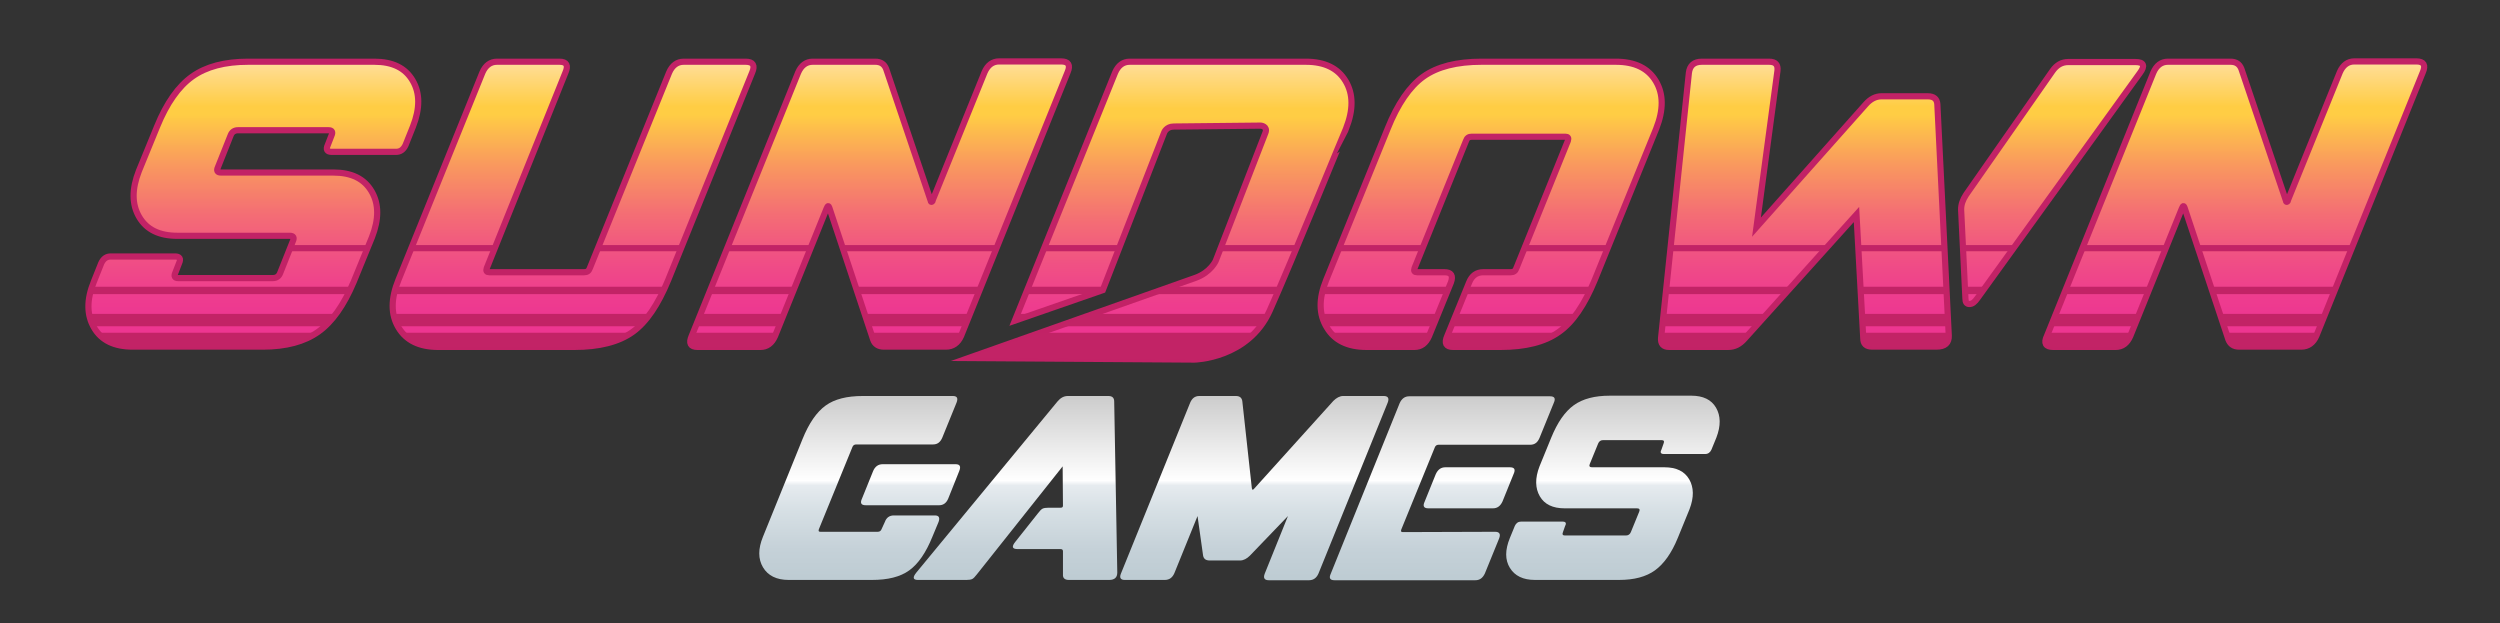 <?xml version="1.0" encoding="utf-8"?>
<!-- Generator: Adobe Illustrator 22.1.0, SVG Export Plug-In . SVG Version: 6.00 Build 0)  -->
<svg version="1.1" id="Layer_1" xmlns="http://www.w3.org/2000/svg" xmlns:xlink="http://www.w3.org/1999/xlink" x="0px" y="0px"
	 viewBox="0 0 810 202" style="enable-background:new 0 0 810 202;" xml:space="preserve">
<rect x="0" y="0" width="810" height="202" fill="#333333" stroke="none"/>
<style type="text/css">
	.st0{fill:url(#SVGID_1_);stroke:#C22266;stroke-width:2.003;stroke-miterlimit:10;}
	.st1{fill:url(#SVGID_2_);stroke:#C22266;stroke-width:2.003;stroke-miterlimit:10;}
	.st2{fill:url(#SVGID_3_);stroke:#C22266;stroke-width:2.003;stroke-miterlimit:10;}
	.st3{fill:url(#SVGID_4_);stroke:#C22266;stroke-width:2.003;stroke-miterlimit:10;}
	.st4{fill:url(#SVGID_5_);stroke:#C22266;stroke-width:2.003;stroke-miterlimit:10;}
	.st5{fill:url(#SVGID_6_);stroke:#C22266;stroke-width:2.003;stroke-miterlimit:10;}
	.st6{fill:url(#SVGID_7_);stroke:#C22266;stroke-width:2.003;stroke-miterlimit:10;}
	.st7{fill:url(#SVGID_8_);}
	.st8{fill:url(#SVGID_9_);}
	.st9{fill:url(#SVGID_10_);}
	.st10{fill:url(#SVGID_11_);}
	.st11{fill:url(#SVGID_12_);}
	.st12{clip-path:url(#SVGID_14_);fill:#C22366;}
</style>
<g id="Layer_3">
	<g>
		<g>
			
				<linearGradient id="SVGID_1_" gradientUnits="userSpaceOnUse" x1="82.081" y1="125.7" x2="82.081" y2="218" gradientTransform="matrix(1 0 0 -1 0 238)">
				<stop  offset="9.319111e-02" style="stop-color:#ED3691"/>
				<stop  offset="0.184" style="stop-color:#EE3D8E"/>
				<stop  offset="0.315" style="stop-color:#F05084"/>
				<stop  offset="0.468" style="stop-color:#F46E74"/>
				<stop  offset="0.64" style="stop-color:#F9995E"/>
				<stop  offset="0.816" style="stop-color:#FFCD44"/>
				<stop  offset="0.843" style="stop-color:#FFCD44"/>
				<stop  offset="1" style="stop-color:#FFDE9B"/>
			</linearGradient>
			<path class="st0" d="M56.7,83.1c1.5,0,2,0.7,1.3,2.2l-1.2,3.1c-0.5,1.1-0.2,1.7,0.9,1.7h30.7c1.2,0,2-0.6,2.4-1.7l4.1-10.3
				c0.5-1.1,0.2-1.7-1-1.7H57.5c-5.9,0-10-2-12.4-6.1s-2.4-9-0.1-14.9L50.9,41c3.1-7.6,6.9-13,11.4-16.2S72.8,20,80.4,20h40.9
				c5.9,0,10,2,12.4,6.1s2.4,9,0.1,14.9l-2.4,6c-0.7,1.5-1.7,2.2-3.1,2.2h-20.8c-1.5,0-2-0.7-1.3-2.2l1.2-3.1
				c0.5-1.1,0.2-1.7-0.9-1.7H77.1c-1.2,0-2,0.6-2.4,1.7l-4.1,10.3c-0.5,1.1-0.2,1.7,1,1.7H108c5.9,0,10,2,12.4,6.1s2.4,9,0.1,14.9
				l-5.9,14.4c-3.2,7.6-7,13-11.5,16.2s-10.5,4.8-18,4.8H43c-5.9,0-10.1-2-12.5-6.1s-2.5-9-0.1-14.9l2.4-6c0.7-1.5,1.7-2.2,3.1-2.2
				H56.7z"/>
			
				<linearGradient id="SVGID_2_" gradientUnits="userSpaceOnUse" x1="185.683" y1="125.6" x2="185.683" y2="218" gradientTransform="matrix(1 0 0 -1 0 238)">
				<stop  offset="9.319111e-02" style="stop-color:#ED3691"/>
				<stop  offset="0.184" style="stop-color:#EE3D8E"/>
				<stop  offset="0.315" style="stop-color:#F05084"/>
				<stop  offset="0.468" style="stop-color:#F46E74"/>
				<stop  offset="0.64" style="stop-color:#F9995E"/>
				<stop  offset="0.816" style="stop-color:#FFCD44"/>
				<stop  offset="0.843" style="stop-color:#FFCD44"/>
				<stop  offset="1" style="stop-color:#FFDE9B"/>
			</linearGradient>
			<path class="st1" d="M129.1,90.7l27.2-67.2c1-2.3,2.6-3.5,4.7-3.5h20.3c2.3,0,2.9,1.2,1.9,3.5l-25.5,63.4c-0.3,0.9,0,1.3,0.8,1.3
				h30.8c0.9,0,1.5-0.4,1.8-1.3l25.7-63.4c1-2.3,2.6-3.5,4.7-3.5h20.1c2.4,0,3.1,1.2,2.1,3.5l-27.2,67.2c-3.3,8-7.1,13.7-11.6,16.9
				s-10.8,4.8-18.9,4.8h-44c-6.1,0-10.4-2.1-12.9-6.3S126.6,96.8,129.1,90.7z"/>
			
				<linearGradient id="SVGID_3_" gradientUnits="userSpaceOnUse" x1="284.988" y1="125.6" x2="284.988" y2="217.948" gradientTransform="matrix(1 0 0 -1 0 238)">
				<stop  offset="9.319111e-02" style="stop-color:#ED3691"/>
				<stop  offset="0.184" style="stop-color:#EE3D8E"/>
				<stop  offset="0.315" style="stop-color:#F05084"/>
				<stop  offset="0.468" style="stop-color:#F46E74"/>
				<stop  offset="0.64" style="stop-color:#F9995E"/>
				<stop  offset="0.816" style="stop-color:#FFCD44"/>
				<stop  offset="0.843" style="stop-color:#FFCD44"/>
				<stop  offset="1" style="stop-color:#FFDE9B"/>
			</linearGradient>
			<path class="st2" d="M224.1,108.9l34.5-85.4c1-2.3,2.6-3.5,4.7-3.5h20.3c1.8,0,2.9,0.8,3.5,2.3l14.4,42.6c0,0.3,0.1,0.5,0.3,0.5
				c0.3,0,0.4-0.3,0.5-0.8L319,23.4c1-2.3,2.6-3.5,4.7-3.5h20.1c2.4,0,3.1,1.2,2.1,3.5l-34.5,85.4c-1,2.3-2.7,3.5-4.9,3.5h-20.1
				c-1.8,0-3-0.8-3.5-2.3l-14.2-42.7c-0.1-0.3-0.2-0.5-0.4-0.5c-0.1,0-0.3,0.3-0.5,0.8l-16.7,41.3c-1,2.3-2.6,3.5-4.7,3.5H226
				C223.7,112.4,223.1,111.2,224.1,108.9z"/>
			
				<linearGradient id="SVGID_4_" gradientUnits="userSpaceOnUse" x1="375.844" y1="121.5" x2="375.844" y2="218" gradientTransform="matrix(1 0 0 -1 0 238)">
				<stop  offset="9.319111e-02" style="stop-color:#ED3691"/>
				<stop  offset="0.184" style="stop-color:#EE3D8E"/>
				<stop  offset="0.315" style="stop-color:#F05084"/>
				<stop  offset="0.468" style="stop-color:#F46E74"/>
				<stop  offset="0.64" style="stop-color:#F9995E"/>
				<stop  offset="0.816" style="stop-color:#FFCD44"/>
				<stop  offset="0.843" style="stop-color:#FFCD44"/>
				<stop  offset="1" style="stop-color:#FFDE9B"/>
			</linearGradient>
			<path class="st3" d="M411.4,100.6c-7,15.6-24.4,15.9-24.4,15.9l-73.2-0.5c0,0,68.7-24.3,73.6-26c4.9-1.8,6.5-5.5,6.5-5.5
				S408,48.2,410,43c0.8-2.1-1.5-2.3-1.5-2.3S382.7,41,380.3,41s-3.1,1.9-3.1,1.9L357.3,94l-28.5,9.9l32.5-80.4
				c1-2.3,2.6-3.5,4.7-3.5h57.1c6.1,0,10.4,2.1,12.9,6.3c2.5,4.2,2.5,9.3,0.1,15.4C436,41.7,418.4,85,411.4,100.6z"/>
			
				<linearGradient id="SVGID_5_" gradientUnits="userSpaceOnUse" x1="483.137" y1="125.6" x2="483.137" y2="218" gradientTransform="matrix(1 0 0 -1 0 238)">
				<stop  offset="9.319111e-02" style="stop-color:#ED3691"/>
				<stop  offset="0.184" style="stop-color:#EE3D8E"/>
				<stop  offset="0.315" style="stop-color:#F05084"/>
				<stop  offset="0.468" style="stop-color:#F46E74"/>
				<stop  offset="0.64" style="stop-color:#F9995E"/>
				<stop  offset="0.816" style="stop-color:#FFCD44"/>
				<stop  offset="0.843" style="stop-color:#FFCD44"/>
				<stop  offset="1" style="stop-color:#FFDE9B"/>
			</linearGradient>
			<path class="st4" d="M429.7,90.7l19.9-49c3.2-8,7.1-13.7,11.6-16.9C465.7,21.6,472,20,480,20h43.5c6.2,0,10.5,2.1,13,6.3
				c2.5,4.2,2.5,9.3,0.1,15.4l-19.9,49c-3.3,8-7.1,13.7-11.7,16.9c-4.5,3.2-10.8,4.8-18.9,4.8h-15.3c-2.3,0-2.9-1.2-1.9-3.5
				l7.1-17.4c0.9-2.2,2.4-3.3,4.6-3.3h8.9c0.9,0,1.5-0.4,1.8-1.3L508,45.6c0.3-0.9,0-1.3-0.8-1.3h-30.4c-0.9,0-1.5,0.4-1.8,1.3
				l-16.7,41.3c-0.3,0.9,0,1.3,0.8,1.3h8.9c2.2,0,2.9,1.1,2.1,3.3l-7.1,17.4c-1,2.3-2.6,3.5-4.7,3.5h-15.5c-6.1,0-10.4-2.1-12.9-6.3
				C427.3,101.9,427.2,96.8,429.7,90.7z"/>
			
				<linearGradient id="SVGID_6_" gradientUnits="userSpaceOnUse" x1="616.268" y1="125.6" x2="616.268" y2="218" gradientTransform="matrix(1 0 0 -1 0 238)">
				<stop  offset="9.319111e-02" style="stop-color:#ED3691"/>
				<stop  offset="0.184" style="stop-color:#EE3D8E"/>
				<stop  offset="0.315" style="stop-color:#F05084"/>
				<stop  offset="0.468" style="stop-color:#F46E74"/>
				<stop  offset="0.64" style="stop-color:#F9995E"/>
				<stop  offset="0.816" style="stop-color:#FFCD44"/>
				<stop  offset="0.843" style="stop-color:#FFCD44"/>
				<stop  offset="1" style="stop-color:#FFDE9B"/>
			</linearGradient>
			<path class="st5" d="M538.2,109.4l9-85.8c0.3-2.4,1.7-3.6,4.2-3.6h21.8c2.1,0,2.9,1,2.7,2.9l-6.8,50.7l35.4-39.8
				c1.5-1.7,3.2-2.6,5.1-2.6h15c2,0,3,0.9,3.1,2.6l3.7,74.9c0.1,2.4-1.2,3.6-4,3.6h-20.8c-2,0-2.9-0.9-2.9-2.7l-2.2-40.1l-36.3,40.3
				c-1.5,1.7-3.2,2.6-5.3,2.6h-19.1C538.9,112.4,538,111.4,538.2,109.4z M637,63.1L665,23c1.4-2,3.1-2.9,5.1-2.9h21.8
				c2.7,0,3.2,1.2,1.4,3.6l-52.6,72.9c-0.9,1.3-1.7,1.9-2.6,1.9c-0.9,0-1.3-0.6-1.3-1.7l-1.4-28.9C635.4,66.3,635.9,64.8,637,63.1z"
				/>
			
				<linearGradient id="SVGID_7_" gradientUnits="userSpaceOnUse" x1="724.067" y1="125.6" x2="724.067" y2="217.948" gradientTransform="matrix(1 0 0 -1 0 238)">
				<stop  offset="9.319111e-02" style="stop-color:#ED3691"/>
				<stop  offset="0.184" style="stop-color:#EE3D8E"/>
				<stop  offset="0.315" style="stop-color:#F05084"/>
				<stop  offset="0.468" style="stop-color:#F46E74"/>
				<stop  offset="0.64" style="stop-color:#F9995E"/>
				<stop  offset="0.816" style="stop-color:#FFCD44"/>
				<stop  offset="0.843" style="stop-color:#FFCD44"/>
				<stop  offset="1" style="stop-color:#FFDE9B"/>
			</linearGradient>
			<path class="st6" d="M663.2,108.9l34.5-85.4c1-2.3,2.6-3.5,4.7-3.5h20.3c1.8,0,2.9,0.8,3.5,2.3l14.4,42.6c0,0.3,0.1,0.5,0.3,0.5
				c0.3,0,0.4-0.3,0.5-0.8l16.7-41.2c1-2.3,2.6-3.5,4.7-3.5h20.1c2.4,0,3.1,1.2,2.1,3.5l-34.5,85.4c-1,2.3-2.7,3.5-4.9,3.5h-20.1
				c-1.8,0-2.9-0.8-3.5-2.3l-14.2-42.7c-0.1-0.3-0.2-0.5-0.4-0.5c-0.1,0-0.3,0.3-0.5,0.8l-16.7,41.3c-1,2.3-2.6,3.5-4.7,3.5h-20.3
				C662.8,112.4,662.1,111.2,663.2,108.9z"/>
		</g>
	</g>
	<g>
		<g>
			<g>
				
					<linearGradient id="SVGID_8_" gradientUnits="userSpaceOnUse" x1="278.535" y1="51" x2="278.535" y2="109.608" gradientTransform="matrix(1 0 0 -1 0 238)">
					<stop  offset="0" style="stop-color:#BECCD3"/>
					<stop  offset="0.155" style="stop-color:#C5D1D8"/>
					<stop  offset="0.375" style="stop-color:#D7E0E5"/>
					<stop  offset="0.507" style="stop-color:#E6EBEF"/>
					<stop  offset="0.529" style="stop-color:#FAFBFC"/>
					<stop  offset="0.534" style="stop-color:#FFFFFF"/>
					<stop  offset="1" style="stop-color:#CCCCCC"/>
				</linearGradient>
				<path class="st7" d="M286.7,169.1c0.5-1.4,1.5-2.1,2.9-2.1h13.3c1.3,0,1.7,0.7,1.2,2.1l-2,4.8c-2.1,5.2-4.6,8.8-7.5,10.9
					c-2.9,2.1-6.9,3.1-12.1,3.1h-27c-3.9,0-6.7-1.4-8.3-4.1c-1.6-2.7-1.6-6,0-9.9l12.8-31.6c2.1-5.2,4.6-8.8,7.5-10.9
					c2.9-2.1,6.9-3.1,12.1-3.1h29.1c1.4,0,1.8,0.7,1.2,2.2l-4.6,11.3c-0.6,1.4-1.5,2.2-3,2.2h-24.9c-0.6,0-1,0.3-1.2,0.8l-10.9,26.7
					c-0.2,0.6,0,0.8,0.5,0.8h18.6c0.6,0,1-0.3,1.2-0.8L286.7,169.1z M280.5,163.7c-1.5,0-1.9-0.7-1.2-2.2l3.6-8.9
					c0.6-1.4,1.6-2.2,3.1-2.2h23.6c1.4,0,1.8,0.7,1.2,2.2l-3.6,9c-0.6,1.4-1.6,2.1-2.9,2.1L280.5,163.7L280.5,163.7z"/>
			</g>
			<g>
				
					<linearGradient id="SVGID_9_" gradientUnits="userSpaceOnUse" x1="329.023" y1="51" x2="329.023" y2="109.608" gradientTransform="matrix(1 0 0 -1 0 238)">
					<stop  offset="0" style="stop-color:#BECCD3"/>
					<stop  offset="0.155" style="stop-color:#C5D1D8"/>
					<stop  offset="0.375" style="stop-color:#D7E0E5"/>
					<stop  offset="0.507" style="stop-color:#E6EBEF"/>
					<stop  offset="0.529" style="stop-color:#FAFBFC"/>
					<stop  offset="0.534" style="stop-color:#FFFFFF"/>
					<stop  offset="1" style="stop-color:#CCCCCC"/>
				</linearGradient>
				<path class="st8" d="M296.9,185.5l45.7-55.4c1-1.2,2.1-1.8,3.4-1.8h13.1c1.3,0,1.9,0.6,1.9,1.8l1,55.4c0,1.6-0.9,2.4-2.6,2.4
					h-13.1c-1.3,0-2-0.6-1.9-1.8v-7.5c0-0.5-0.3-0.7-0.8-0.7h-13.9c-1.8,0-2-0.8-0.7-2.4l7.3-9.2c0.6-0.8,1.1-1.3,1.5-1.5
					s1.1-0.3,1.9-0.3h3.9c0.6,0,0.8-0.2,0.8-0.7l-0.1-12.7l-27.8,35c-0.6,0.8-1.1,1.3-1.5,1.5s-1,0.3-1.9,0.3h-15.7
					C295.8,187.9,295.6,187.1,296.9,185.5z"/>
			</g>
			<g>
				
					<linearGradient id="SVGID_10_" gradientUnits="userSpaceOnUse" x1="406.399" y1="51" x2="406.399" y2="109.608" gradientTransform="matrix(1 0 0 -1 0 238)">
					<stop  offset="0" style="stop-color:#BECCD3"/>
					<stop  offset="0.155" style="stop-color:#C5D1D8"/>
					<stop  offset="0.375" style="stop-color:#D7E0E5"/>
					<stop  offset="0.507" style="stop-color:#E6EBEF"/>
					<stop  offset="0.529" style="stop-color:#FAFBFC"/>
					<stop  offset="0.534" style="stop-color:#FFFFFF"/>
					<stop  offset="1" style="stop-color:#CCCCCC"/>
				</linearGradient>
				<path class="st9" d="M363.2,185.8l22.4-55.3c0.6-1.4,1.5-2.2,3-2.2h11.8c1.2,0,1.9,0.5,2.1,1.6l3.1,28.3
					c0.1,0.3,0.2,0.5,0.2,0.5c0.1,0,0.2-0.1,0.4-0.2l25.8-28.6c1-1,2.1-1.6,3.2-1.6h13.1c1.4,0,1.9,0.7,1.3,2.2l-22.4,55.3
					c-0.6,1.4-1.6,2.2-3.1,2.2h-13c-1.4,0-1.9-0.7-1.3-2.2l7.5-18.6L405,180c-1,1-2.1,1.6-3.2,1.6H392c-1.3,0-2-0.5-2.2-1.6
					l-1.8-12.8l-7.5,18.5c-0.6,1.4-1.6,2.2-3.1,2.2h-13C363.1,187.9,362.6,187.2,363.2,185.8z"/>
			</g>
			<g>
				
					<linearGradient id="SVGID_11_" gradientUnits="userSpaceOnUse" x1="467.3" y1="51" x2="467.3" y2="109.608" gradientTransform="matrix(1 0 0 -1 0 238)">
					<stop  offset="0" style="stop-color:#BECCD3"/>
					<stop  offset="0.155" style="stop-color:#C5D1D8"/>
					<stop  offset="0.375" style="stop-color:#D7E0E5"/>
					<stop  offset="0.507" style="stop-color:#E6EBEF"/>
					<stop  offset="0.529" style="stop-color:#FAFBFC"/>
					<stop  offset="0.534" style="stop-color:#FFFFFF"/>
					<stop  offset="1" style="stop-color:#CCCCCC"/>
				</linearGradient>
				<path class="st10" d="M484.4,172.3c1.4,0,1.9,0.7,1.3,2.2l-4.6,11.3c-0.7,1.5-1.7,2.2-3.1,2.2h-45.6c-1.5,0-1.9-0.7-1.2-2.2
					l22.3-55.2c0.7-1.5,1.7-2.2,3.1-2.2h45.6c1.5,0,1.9,0.7,1.2,2.2l-4.6,11.3c-0.6,1.4-1.5,2.2-3,2.2h-29.7c-0.6,0-1,0.3-1.2,0.8
					L454,171.6c-0.2,0.6,0,0.8,0.5,0.8L484.4,172.3L484.4,172.3z M465.2,153.6c0.7-1.5,1.7-2.2,3.1-2.2h20.9c1.5,0,1.9,0.7,1.2,2.2
					l-3.6,8.9c-0.7,1.5-1.7,2.2-3.1,2.2h-20.9c-1.5,0-1.9-0.7-1.2-2.2L465.2,153.6z"/>
			</g>
			<g>
				
					<linearGradient id="SVGID_12_" gradientUnits="userSpaceOnUse" x1="522.588" y1="51" x2="522.588" y2="109.608" gradientTransform="matrix(1 0 0 -1 0 238)">
					<stop  offset="0" style="stop-color:#BECCD3"/>
					<stop  offset="0.155" style="stop-color:#C5D1D8"/>
					<stop  offset="0.375" style="stop-color:#D7E0E5"/>
					<stop  offset="0.507" style="stop-color:#E6EBEF"/>
					<stop  offset="0.529" style="stop-color:#FAFBFC"/>
					<stop  offset="0.534" style="stop-color:#FFFFFF"/>
					<stop  offset="1" style="stop-color:#CCCCCC"/>
				</linearGradient>
				<path class="st11" d="M506.3,169c1,0,1.3,0.5,0.8,1.4l-0.7,2c-0.3,0.7-0.1,1.1,0.6,1.1h19.8c0.8,0,1.3-0.4,1.6-1.1l2.7-6.6
					c0.3-0.7,0.1-1.1-0.7-1.1h-23.5c-3.8,0-6.5-1.3-8-3.9c-1.5-2.6-1.6-5.8-0.1-9.7l3.8-9.3c2-4.9,4.4-8.4,7.3-10.5
					s6.8-3.1,11.7-3.1H548c3.8,0,6.5,1.3,8,3.9c1.5,2.6,1.6,5.8,0.1,9.7l-1.6,3.9c-0.4,0.9-1.1,1.4-2,1.4h-13.4
					c-1,0-1.3-0.5-0.8-1.4l0.7-2c0.3-0.7,0.1-1.1-0.6-1.1h-19c-0.8,0-1.3,0.4-1.6,1.1l-2.7,6.6c-0.3,0.7-0.1,1.1,0.7,1.1h23.5
					c3.8,0,6.5,1.3,8,3.9c1.5,2.6,1.6,5.8,0.1,9.7l-3.8,9.3c-2,4.9-4.5,8.4-7.4,10.5s-6.8,3.1-11.6,3.1h-27.3
					c-3.8,0-6.5-1.3-8.1-3.9c-1.6-2.6-1.6-5.8,0-9.7l1.6-3.9c0.4-0.9,1.1-1.4,2-1.4H506.3z"/>
			</g>
		</g>
	</g>
</g>
<g id="Layer_3_copy">
	<g>
		<g>
			<defs>
				<path id="SVGID_13_" d="M56.7,83.1c1.5,0,2,0.7,1.3,2.2l-1.2,3.1c-0.5,1.1-0.2,1.7,0.9,1.7h30.7c1.2,0,2-0.6,2.4-1.7l4.1-10.3
					c0.5-1.1,0.2-1.7-1-1.7H57.5c-5.9,0-10-2-12.4-6.1s-2.4-9-0.1-14.9L50.9,41c3.1-7.6,6.9-13,11.4-16.2S72.8,20,80.4,20h40.9
					c5.9,0,10,2,12.4,6.1s2.4,9,0.1,14.9l-2.4,6c-0.7,1.5-1.7,2.2-3.1,2.2h-20.8c-1.5,0-2-0.7-1.3-2.2l1.2-3.1
					c0.5-1.1,0.2-1.7-0.9-1.7H77.1c-1.2,0-2,0.6-2.4,1.7l-4.1,10.3c-0.5,1.1-0.2,1.7,1,1.7H108c5.9,0,10,2,12.4,6.1s2.4,9,0.1,14.9
					l-5.9,14.4c-3.2,7.6-7,13-11.5,16.2s-10.5,4.8-18,4.8H43c-5.9,0-10.1-2-12.5-6.1s-2.5-9-0.1-14.9l2.4-6c0.7-1.5,1.7-2.2,3.1-2.2
					H56.7z M129.1,90.7l27.2-67.2c1-2.3,2.6-3.5,4.7-3.5h20.3c2.3,0,2.9,1.2,1.9,3.5l-25.5,63.4c-0.3,0.9,0,1.3,0.8,1.3h30.8
					c0.9,0,1.5-0.4,1.8-1.3l25.7-63.4c1-2.3,2.6-3.5,4.7-3.5h20.1c2.4,0,3.1,1.2,2.1,3.5l-27.2,67.2c-3.3,8-7.1,13.7-11.6,16.9
					s-10.8,4.8-18.9,4.8h-44c-6.1,0-10.4-2.1-12.9-6.3S126.6,96.8,129.1,90.7z M224.1,108.9l34.5-85.4c1-2.3,2.6-3.5,4.7-3.5h20.3
					c1.8,0,2.9,0.8,3.5,2.3l14.4,42.6c0,0.3,0.1,0.5,0.3,0.5c0.3,0,0.4-0.3,0.5-0.8L319,23.4c1-2.3,2.6-3.5,4.7-3.5h20.1
					c2.4,0,3.1,1.2,2.1,3.5l-34.5,85.4c-1,2.3-2.7,3.5-4.9,3.5h-20.1c-1.8,0-3-0.8-3.5-2.3l-14.2-42.7c-0.1-0.3-0.2-0.5-0.4-0.5
					c-0.1,0-0.3,0.3-0.5,0.8l-16.7,41.3c-1,2.3-2.6,3.5-4.7,3.5H226C223.7,112.4,223.1,111.2,224.1,108.9z M411.4,100.6
					c-7,15.6-24.4,15.9-24.4,15.9l-73.2-0.5c0,0,68.7-24.3,73.6-26c4.9-1.8,6.5-5.5,6.5-5.5S408,48.2,410,43
					c0.8-2.1-1.5-2.3-1.5-2.3S382.7,41,380.3,41s-3.1,1.9-3.1,1.9l-19.8,51l-28.5,9.9l32.4-80.3c1-2.3,2.6-3.5,4.7-3.5h57.1
					c6.1,0,10.4,2.1,12.9,6.3c2.5,4.2,2.5,9.3,0.1,15.4C436,41.7,418.4,85,411.4,100.6z M429.7,90.7l19.9-49
					c3.2-8,7.1-13.7,11.6-16.9C465.7,21.6,472,20,480,20h43.5c6.2,0,10.5,2.1,13,6.3c2.5,4.2,2.5,9.3,0.1,15.4l-19.9,49
					c-3.3,8-7.1,13.7-11.7,16.9c-4.5,3.2-10.8,4.8-18.9,4.8h-15.3c-2.3,0-2.9-1.2-1.9-3.5l7.1-17.4c0.9-2.2,2.4-3.3,4.6-3.3h8.9
					c0.9,0,1.5-0.4,1.8-1.3L508,45.6c0.3-0.9,0-1.3-0.8-1.3h-30.4c-0.9,0-1.5,0.4-1.8,1.3l-16.7,41.3c-0.3,0.9,0,1.3,0.8,1.3h8.9
					c2.2,0,2.9,1.1,2.1,3.3l-7.1,17.4c-1,2.3-2.6,3.5-4.7,3.5h-15.5c-6.1,0-10.4-2.1-12.9-6.3C427.3,101.9,427.2,96.8,429.7,90.7z
					 M538.2,109.4l9-85.8c0.3-2.4,1.7-3.6,4.2-3.6h21.8c2.1,0,2.9,1,2.7,2.9l-6.8,50.7l35.4-39.8c1.5-1.7,3.2-2.6,5.1-2.6h15
					c2,0,3,0.9,3.1,2.6l3.7,74.9c0.1,2.4-1.2,3.6-4,3.6h-20.8c-2,0-2.9-0.9-2.9-2.7l-2.2-40.1l-36.3,40.3c-1.5,1.7-3.2,2.6-5.3,2.6
					h-19.1C538.9,112.4,538,111.4,538.2,109.4z M637,63.1L665,23c1.4-2,3.1-2.9,5.1-2.9h21.8c2.7,0,3.2,1.2,1.4,3.6l-52.6,72.9
					c-0.9,1.3-1.7,1.9-2.6,1.9c-0.9,0-1.3-0.6-1.3-1.7l-1.4-28.9C635.4,66.3,635.9,64.8,637,63.1z M663.2,108.9l34.5-85.4
					c1-2.3,2.6-3.5,4.7-3.5h20.3c1.8,0,2.9,0.8,3.5,2.3l14.4,42.6c0,0.3,0.1,0.5,0.3,0.5c0.3,0,0.4-0.3,0.5-0.8l16.7-41.2
					c1-2.3,2.6-3.5,4.7-3.5h20.1c2.4,0,3.1,1.2,2.1,3.5l-34.5,85.4c-1,2.3-2.7,3.5-4.9,3.5h-20.1c-1.8,0-2.9-0.8-3.5-2.3l-14.2-42.7
					c-0.1-0.3-0.2-0.5-0.4-0.5c-0.1,0-0.3,0.3-0.5,0.8l-16.7,41.3c-1,2.3-2.6,3.5-4.7,3.5h-20.3
					C662.8,112.4,662.1,111.2,663.2,108.9z M288,169.1c0.5-1.4,1.5-2.1,2.9-2.1h13.3c1.3,0,1.7,0.7,1.2,2.1l-2,4.8
					c-2.1,5.2-4.6,8.8-7.5,10.9c-2.9,2.1-6.9,3.1-12.1,3.1h-27c-3.9,0-6.7-1.4-8.3-4.1c-1.6-2.7-1.6-6,0-9.9l12.8-31.6
					c2.1-5.2,4.6-8.8,7.5-10.9c2.9-2.1,6.9-3.1,12.1-3.1H310c1.4,0,1.8,0.7,1.2,2.2l-4.6,11.3c-0.6,1.4-1.5,2.2-3,2.2h-24.9
					c-0.6,0-1,0.3-1.2,0.8l-10.9,26.7c-0.2,0.6,0,0.8,0.5,0.8h18.6c0.6,0,1-0.3,1.2-0.8L288,169.1z M281.8,163.7
					c-1.5,0-1.9-0.7-1.2-2.2l3.6-8.9c0.6-1.4,1.6-2.2,3.1-2.2h23.6c1.4,0,1.8,0.7,1.2,2.2l-3.6,9c-0.6,1.4-1.6,2.1-2.9,2.1
					L281.8,163.7L281.8,163.7z M296.9,185.5l45.7-55.4c1-1.2,2.1-1.8,3.4-1.8h13.1c1.3,0,1.9,0.6,1.9,1.8l1,55.4
					c0,1.6-0.9,2.4-2.6,2.4h-13.1c-1.3,0-2-0.6-1.9-1.8v-7.5c0-0.5-0.3-0.7-0.8-0.7h-13.9c-1.8,0-2-0.8-0.7-2.4l7.3-9.2
					c0.6-0.8,1.1-1.3,1.5-1.5s1.1-0.3,1.9-0.3h3.9c0.6,0,0.8-0.2,0.8-0.7l-0.1-12.7l-27.8,35c-0.6,0.8-1.1,1.3-1.5,1.5
					s-1,0.3-1.9,0.3h-15.7C295.8,187.9,295.6,187.1,296.9,185.5z M360.7,185.8l22.4-55.3c0.6-1.4,1.5-2.2,3-2.2h11.8
					c1.2,0,1.9,0.5,2.1,1.6l3.1,28.3c0.1,0.3,0.2,0.5,0.2,0.5c0.1,0,0.2-0.1,0.4-0.2l25.8-28.6c1-1,2.1-1.6,3.2-1.6h13.1
					c1.4,0,1.9,0.7,1.3,2.2l-22.4,55.3c-0.6,1.4-1.6,2.2-3.1,2.2h-13c-1.4,0-1.9-0.7-1.3-2.2l7.5-18.6L402.5,180
					c-1,1-2.1,1.6-3.2,1.6h-9.7c-1.3,0-2-0.5-2.2-1.6l-1.8-12.8l-7.5,18.5c-0.6,1.4-1.6,2.2-3.1,2.2h-13
					C360.6,187.9,360.1,187.2,360.7,185.8z M483,172.3c1.4,0,1.9,0.7,1.3,2.2l-4.6,11.3c-0.7,1.5-1.7,2.2-3.1,2.2H431
					c-1.5,0-1.9-0.7-1.2-2.2l22.3-55.2c0.7-1.5,1.7-2.2,3.1-2.2h45.6c1.5,0,1.9,0.7,1.2,2.2l-4.6,11.3c-0.6,1.4-1.5,2.2-3,2.2h-29.7
					c-0.6,0-1,0.3-1.2,0.8l-10.9,26.7c-0.2,0.6,0,0.8,0.5,0.8L483,172.3L483,172.3z M463.8,153.6c0.7-1.5,1.7-2.2,3.1-2.2h20.9
					c1.5,0,1.9,0.7,1.2,2.2l-3.6,8.9c-0.7,1.5-1.7,2.2-3.1,2.2h-20.9c-1.5,0-1.9-0.7-1.2-2.2L463.8,153.6z M503.8,169
					c1,0,1.3,0.5,0.8,1.4l-0.7,2c-0.3,0.7-0.1,1.1,0.6,1.1h19.8c0.8,0,1.3-0.4,1.6-1.1l2.7-6.6c0.3-0.7,0.1-1.1-0.7-1.1h-23.5
					c-3.8,0-6.5-1.3-8-3.9c-1.5-2.6-1.6-5.8-0.1-9.7l3.8-9.3c2-4.9,4.4-8.4,7.3-10.5s6.8-3.1,11.7-3.1h26.4c3.8,0,6.5,1.3,8,3.9
					c1.5,2.6,1.6,5.8,0.1,9.7l-1.6,3.9c-0.4,0.9-1.1,1.4-2,1.4h-13.4c-1,0-1.3-0.5-0.8-1.4l0.7-2c0.3-0.7,0.1-1.1-0.6-1.1h-19
					c-0.8,0-1.3,0.4-1.6,1.1l-2.7,6.6c-0.3,0.7-0.1,1.1,0.7,1.1h23.5c3.8,0,6.5,1.3,8,3.9c1.5,2.6,1.6,5.8,0.1,9.7l-3.8,9.3
					c-2,4.9-4.5,8.4-7.4,10.5s-6.8,3.1-11.6,3.1h-27.3c-3.8,0-6.5-1.3-8.1-3.9c-1.6-2.6-1.6-5.8,0-9.7l1.6-3.9
					c0.4-0.9,1.1-1.4,2-1.4H503.8z"/>
			</defs>
			<clipPath id="SVGID_14_">
				<use xlink:href="#SVGID_13_"  style="overflow:visible;"/>
			</clipPath>
			<path class="st12" d="M19.3,107.8H785v14.9H19.3V107.8z M19.3,105.7H785v-4H19.3V105.7z M19.3,95.3H785v-2.4H19.3V95.3z
				 M19.3,81.4H785v-2H19.3V81.4z"/>
		</g>
	</g>
</g>
</svg>
